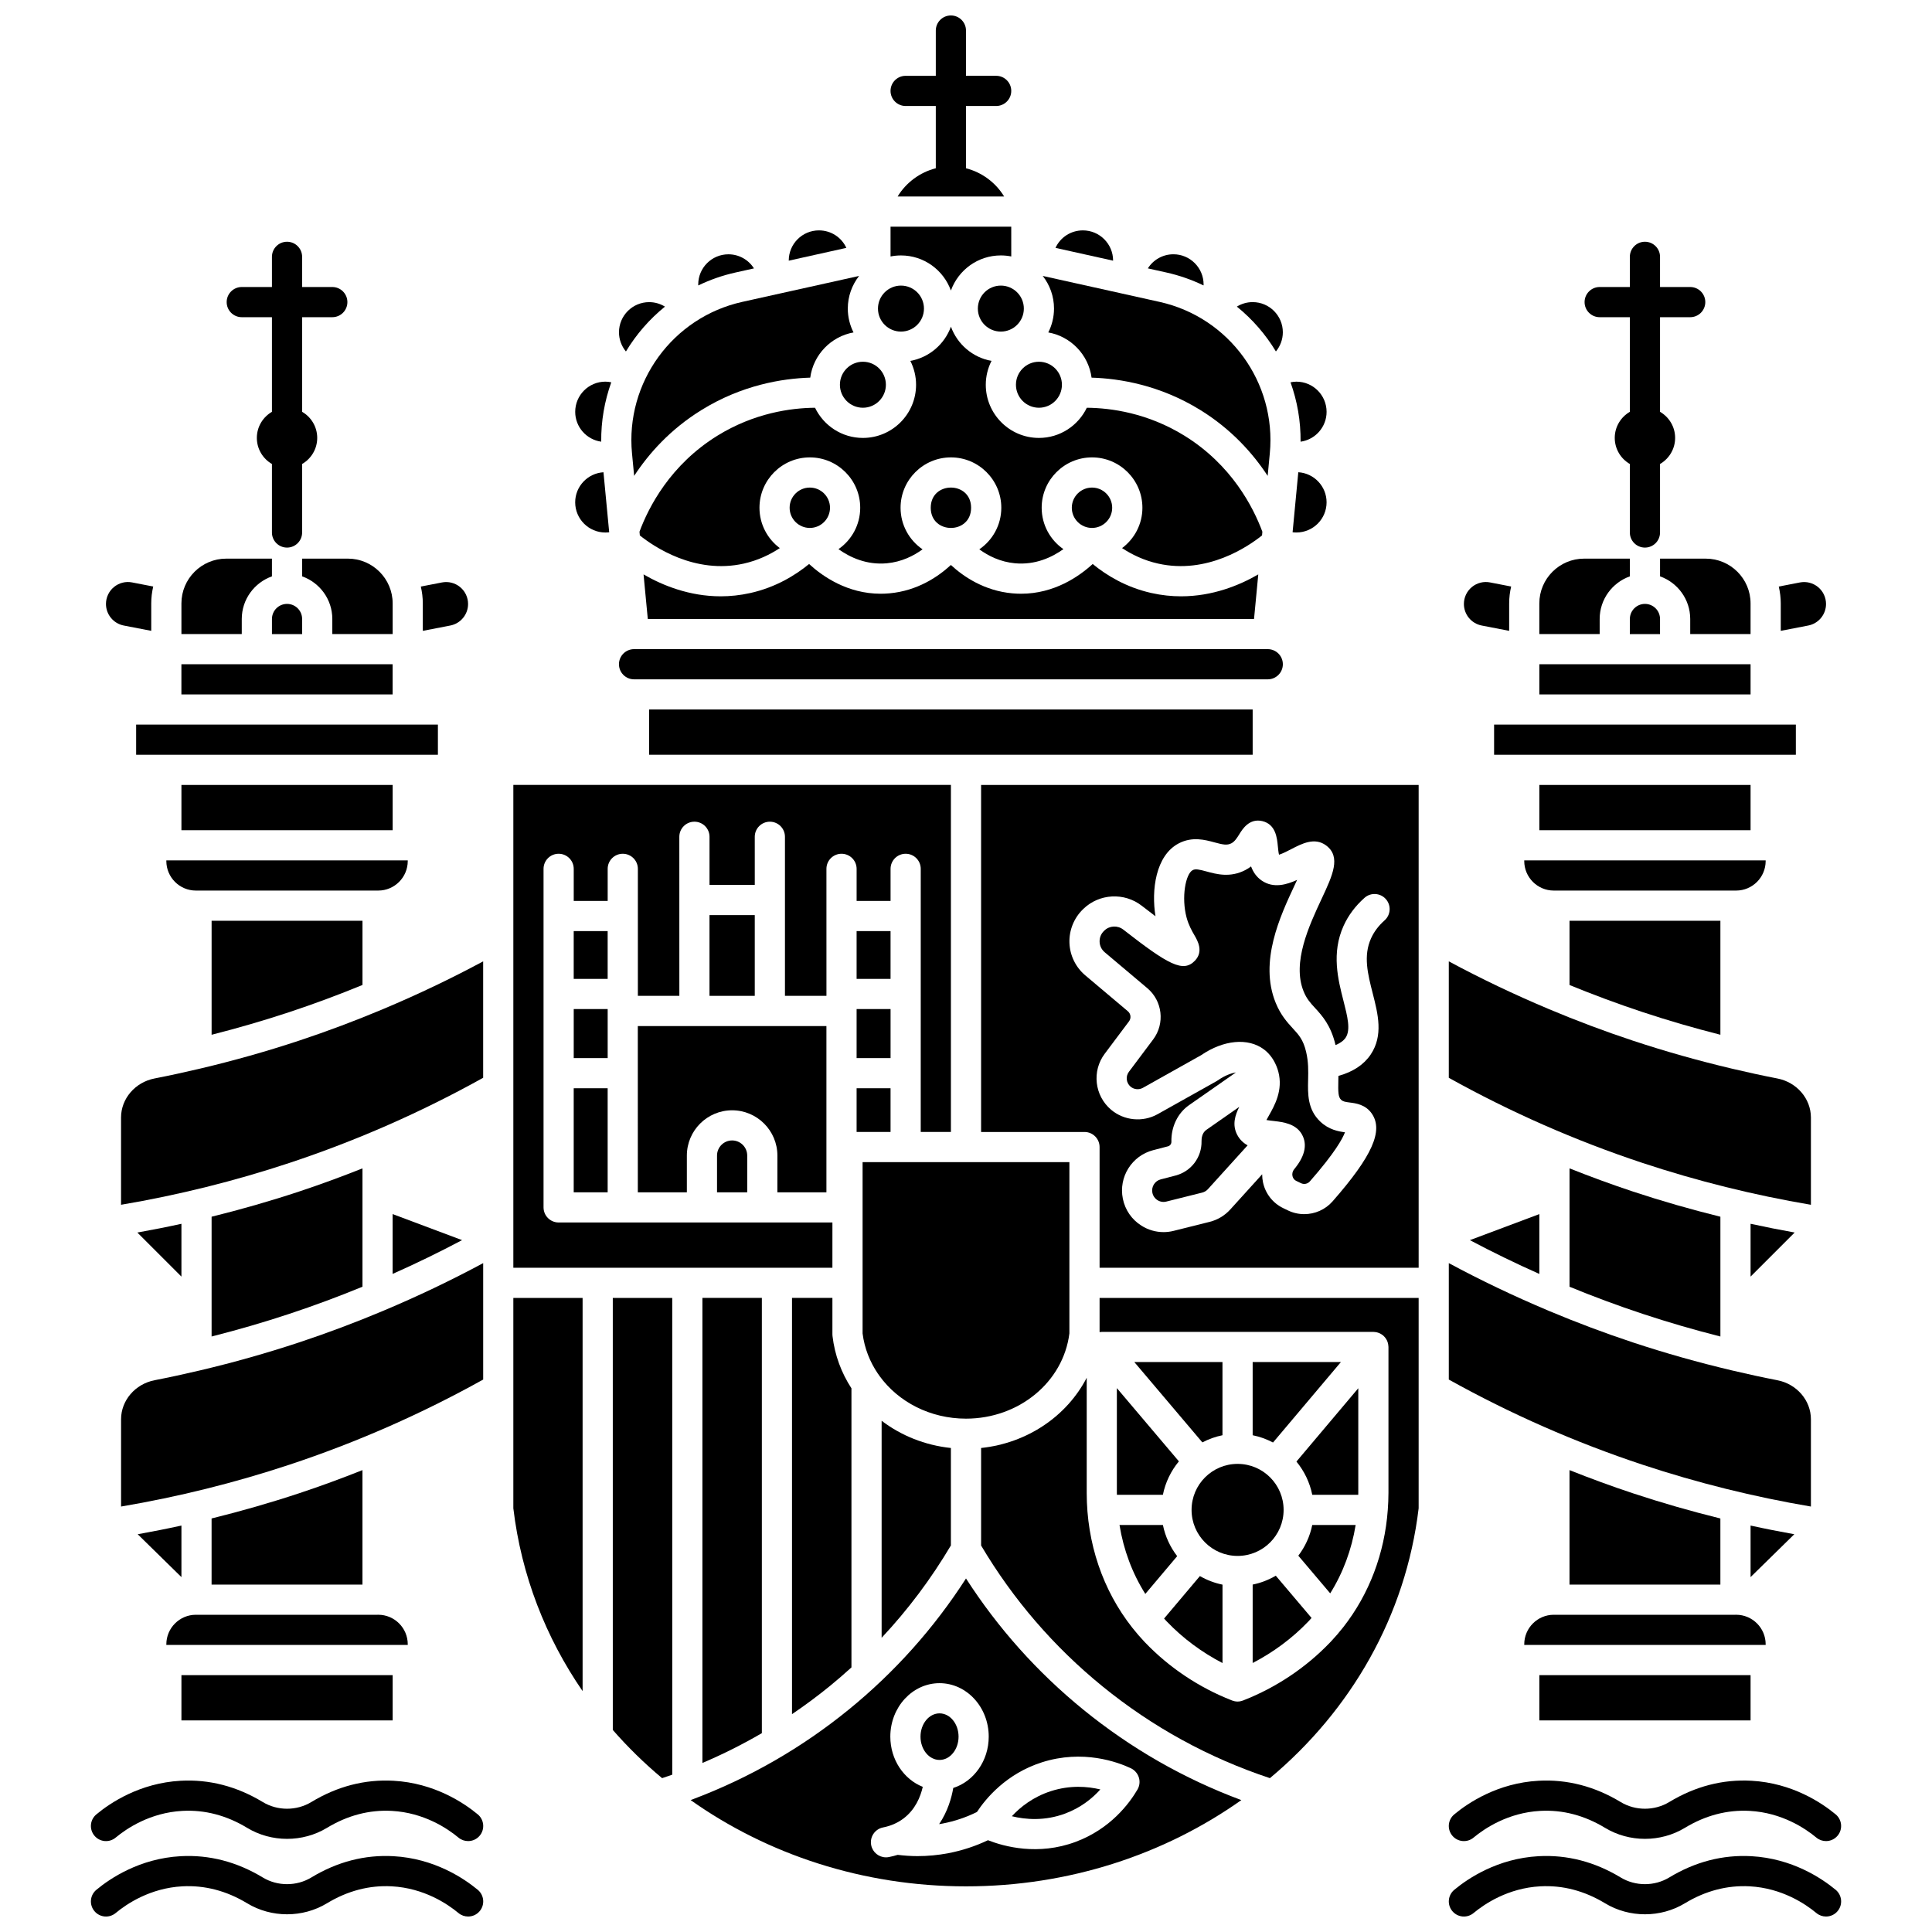 <?xml version="1.0" encoding="UTF-8"?>
<!-- Uploaded to: SVG Repo, www.svgrepo.com, Generator: SVG Repo Mixer Tools -->
<svg width="800px" height="800px" version="1.1" viewBox="144 144 512 512" xmlns="http://www.w3.org/2000/svg">
 <defs>
  <clipPath id="c">
   <path d="m168 635h105v16.902h-105z"/>
  </clipPath>
  <clipPath id="b">
   <path d="m527 635h105v16.902h-105z"/>
  </clipPath>
  <clipPath id="a">
   <path d="m380 148.09h32v48.906h-32z"/>
  </clipPath>
 </defs>
 <path d="m248.28 615.92c-7.59-0.422-14.906 1.477-21.777 5.641-3.91 2.363-8.957 2.363-12.863 0-6.871-4.16-14.207-6.062-21.777-5.641-10.809 0.598-18.629 5.84-22.328 8.914-1.699 1.41-1.934 3.93-0.52 5.633 1.41 1.699 3.93 1.934 5.633 0.52 2.941-2.441 9.145-6.609 17.66-7.082 5.941-0.332 11.727 1.184 17.195 4.496 6.422 3.887 14.723 3.887 21.145 0 5.469-3.312 11.246-4.824 17.195-4.496 8.512 0.473 14.719 4.637 17.66 7.082 0.746 0.621 1.652 0.922 2.555 0.922 1.148 0 2.289-0.492 3.078-1.445 1.41-1.699 1.176-4.219-0.52-5.633-3.711-3.07-11.531-8.312-22.336-8.91z"/>
 <g clip-path="url(#c)">
  <path d="m248.28 635.91c-7.582-0.426-14.91 1.477-21.777 5.641-3.91 2.363-8.957 2.363-12.863 0-6.871-4.16-14.207-6.062-21.777-5.641-10.809 0.598-18.629 5.84-22.328 8.914-1.699 1.41-1.934 3.93-0.52 5.633 1.41 1.699 3.93 1.934 5.633 0.52 2.941-2.441 9.145-6.609 17.66-7.082 5.934-0.324 11.727 1.184 17.195 4.496 6.422 3.887 14.723 3.887 21.145 0 5.469-3.312 11.266-4.824 17.195-4.496 8.512 0.473 14.719 4.637 17.66 7.082 0.746 0.621 1.652 0.922 2.555 0.922 1.148 0 2.289-0.492 3.078-1.445 1.41-1.699 1.176-4.219-0.52-5.633-3.711-3.066-11.531-8.312-22.336-8.91z"/>
 </g>
 <path d="m364.6 467.97h-72.555c-2.207 0-4-1.789-4-4v-89.715c0-2.207 1.789-4 4-4 2.207 0 4 1.789 4 4v8.496h8.996v-8.496c0-2.207 1.789-4 4-4 2.207 0 4 1.789 4 4v33.652h10.996l-0.008-42.148c0-2.207 1.789-4 4-4 2.207 0 4 1.789 4 4v12.758h11.996l-0.004-12.758c0-2.207 1.789-4 4-4 2.207 0 4 1.789 4 4v42.152h10.996l-0.004-33.656c0-2.207 1.789-4 4-4 2.207 0 4 1.789 4 4v8.496h8.996v-8.496c0-2.207 1.789-4 4-4 2.207 0 4 1.789 4 4l-0.004 69.723h7.996v-91.965h-115.96v127.95h84.555z"/>
 <path d="m363.96 278.56c0-2.949-2.398-5.348-5.352-5.348-2.949 0-5.348 2.398-5.348 5.348 0 2.949 2.398 5.348 5.348 5.348s5.352-2.398 5.352-5.348z"/>
 <path d="m335 302.03c-8.332 0-15.434-2.902-20.453-5.805l1.125 11.809h160.66l1.125-11.809c-5.019 2.902-12.121 5.805-20.453 5.805-2.519 0-5.152-0.266-7.875-0.875-6.664-1.496-11.844-4.648-15.555-7.688-3.625 3.316-10.195 7.879-18.973 7.879-0.77 0-1.555-0.035-2.356-0.109-7.387-0.684-12.852-4.375-16.25-7.512-3.398 3.137-8.863 6.832-16.25 7.512-0.801 0.074-1.586 0.109-2.356 0.109-8.777 0-15.348-4.559-18.973-7.879-3.707 3.043-8.891 6.191-15.555 7.688-2.715 0.609-5.348 0.875-7.867 0.875z"/>
 <path d="m388.86 225.78c0 3.367-2.727 6.094-6.094 6.094-3.363 0-6.094-2.727-6.094-6.094 0-3.367 2.731-6.094 6.094-6.094 3.367 0 6.094 2.727 6.094 6.094"/>
 <path d="m378.77 245.96c0 3.367-2.727 6.094-6.09 6.094-3.367 0-6.094-2.727-6.094-6.094 0-3.367 2.727-6.094 6.094-6.094 3.363 0 6.09 2.727 6.09 6.094"/>
 <path d="m415.33 225.78c0 3.367-2.731 6.094-6.094 6.094-3.367 0-6.094-2.727-6.094-6.094 0-3.367 2.727-6.094 6.094-6.094 3.363 0 6.094 2.727 6.094 6.094"/>
 <path d="m438.74 278.56c0-2.949-2.398-5.348-5.348-5.348s-5.352 2.398-5.352 5.348c0 2.949 2.398 5.348 5.352 5.348 2.949 0 5.348-2.398 5.348-5.348z"/>
 <path d="m478.54 284.91c-2.414-6.504-8.152-17.723-20.66-25.453-9.727-6.008-19.422-7.34-25.863-7.398-2.277 4.723-7.102 7.996-12.684 7.996-7.769 0-14.09-6.32-14.09-14.09 0-2.277 0.555-4.422 1.516-6.324-4.984-0.891-9.062-4.406-10.754-9.07-1.691 4.66-5.769 8.176-10.754 9.07 0.961 1.906 1.516 4.051 1.516 6.324 0 7.769-6.32 14.09-14.09 14.09-5.586 0-10.406-3.273-12.684-7.996-6.41 0.055-16.121 1.383-25.863 7.398-12.508 7.727-18.246 18.945-20.66 25.453l0.094 0.984c3.602 2.887 14.512 10.395 27.555 7.461 3.785-0.852 6.953-2.398 9.539-4.102-3.266-2.434-5.391-6.316-5.391-10.691 0-7.359 5.988-13.348 13.348-13.348s13.348 5.988 13.348 13.348c0 4.543-2.285 8.555-5.762 10.969 3.043 2.172 7.438 4.238 12.816 3.746 3.906-0.359 7.082-1.957 9.469-3.695-3.516-2.406-5.828-6.445-5.828-11.02 0-7.359 5.988-13.348 13.348-13.348s13.348 5.988 13.348 13.348c0 4.574-2.312 8.613-5.828 11.02 2.387 1.738 5.562 3.336 9.469 3.695 5.379 0.488 9.773-1.574 12.816-3.75-3.477-2.41-5.758-6.426-5.758-10.965 0-7.359 5.988-13.348 13.348-13.348s13.348 5.988 13.348 13.348c0 4.375-2.129 8.258-5.391 10.691 2.59 1.703 5.758 3.254 9.539 4.102 13.043 2.934 23.953-4.574 27.555-7.461z"/>
 <path d="m368.29 209.69c-1.258-2.754-4.027-4.637-7.266-4.637-4.41 0-7.996 3.586-7.996 7.996v0.031z"/>
 <path d="m425.42 245.96c0 3.367-2.727 6.094-6.09 6.094-3.367 0-6.094-2.727-6.094-6.094 0-3.367 2.727-6.094 6.094-6.094 3.363 0 6.09 2.727 6.09 6.094"/>
 <path d="m401.35 278.56c0 7.133-10.695 7.133-10.695 0 0-7.133 10.695-7.133 10.695 0"/>
 <path d="m371.01 411.91v12.496h9v-12.996h-9z"/>
 <path d="m316.03 332.02v11.996h159.94v-11.996z"/>
 <path d="m371.01 390.75h8.996v12.664h-8.996z"/>
 <path d="m371.01 432.4h8.996v11.578h-8.996z"/>
 <path d="m303.33 261.05c-0.055-5.473 0.887-10.781 2.664-15.738-0.512-0.102-1.031-0.172-1.562-0.172-4.41 0-7.996 3.586-7.996 7.996 0 4.035 3.004 7.375 6.894 7.914z"/>
 <path d="m304.43 285.12c0.344 0 0.68-0.027 1.012-0.066l-1.516-15.902c-4.176 0.262-7.496 3.731-7.496 7.973 0.004 4.41 3.59 7.996 8 7.996z"/>
 <path d="m427.4 497.38v-45.395h-54.805v45.395c0.496 3.926 1.938 7.555 4.09 10.703 0.152 0.18 0.289 0.371 0.406 0.578 4.973 6.859 13.41 11.297 22.906 11.297 14.035 0 25.773-9.691 27.402-22.578z"/>
 <path d="m320.22 225.26c-1.238-0.762-2.672-1.191-4.188-1.191-4.41 0-7.996 3.586-7.996 7.996 0 1.895 0.68 3.676 1.84 5.082 2.723-4.516 6.223-8.547 10.344-11.887z"/>
 <path d="m311.49 264.16 0.566 5.953c3.906-5.961 9.605-12.363 17.867-17.465 10.707-6.617 21.363-8.348 28.801-8.57 0.812-6.066 5.488-10.91 11.469-11.98-0.961-1.906-1.516-4.051-1.516-6.324 0-3.262 1.125-6.258 2.988-8.648l-20.836 4.629h-0.004l-10.145 2.254c-18.43 4.102-30.98 21.359-29.191 40.152z"/>
 <path d="m338.95 216.21 4.859-1.078c-1.422-2.262-3.934-3.738-6.777-3.738-4.41 0-7.996 3.586-7.996 7.996 0 0.086 0.016 0.172 0.016 0.258 3.102-1.5 6.41-2.664 9.898-3.438z"/>
 <path d="m312.03 324.03h167.94c2.207 0 4-1.793 4-4 0-2.207-1.793-4-4-4h-167.94c-2.207 0-4 1.793-4 4 0.004 2.207 1.797 4 4 4z"/>
 <path d="m377.64 578.03c6.973-7.434 13.113-15.621 18.355-24.469v-25.828c-6.887-0.727-13.207-3.297-18.355-7.215z"/>
 <path d="m396 220.99c1.965-5.414 7.148-9.301 13.234-9.301 0.945 0 1.867 0.098 2.762 0.273l-0.004-7.887h-31.988v7.891c0.895-0.18 1.816-0.273 2.762-0.273 6.086-0.004 11.27 3.879 13.234 9.297z"/>
 <path d="m567.93 308.04c0-5.211 3.348-9.645 7.996-11.297l0.004-4.699h-12.125c-6.543 0-11.867 5.324-11.867 11.867v8.125h15.992z"/>
 <path d="m579.93 304.04c-2.207 0-4 1.793-4 4v4h7.996v-4c0.004-2.207-1.789-4-3.996-4z"/>
 <path d="m421.81 232.1c5.981 1.07 10.656 5.914 11.469 11.98 7.461 0.223 18.105 1.961 28.801 8.566 8.258 5.102 13.957 11.504 17.867 17.465l0.566-5.953c1.789-18.793-10.758-36.051-29.188-40.148l-10.145-2.254c-0.004 0-0.004 0-0.008-0.004l-20.836-4.629c1.867 2.391 2.988 5.387 2.988 8.648 0 2.281-0.555 4.426-1.516 6.328z"/>
 <path d="m607.92 320.03h-55.977v8h55.977z"/>
 <path d="m604.09 380.01c4.316 0 7.828-3.512 7.828-7.828v-0.172h-63.977v0.172c0 4.316 3.512 7.828 7.828 7.828z"/>
 <path d="m539.95 344.02h79.969v-7.996h-79.969z"/>
 <path d="m607.92 548.29v13.66l11.586-11.359c-3.871-0.699-7.738-1.457-11.586-2.301z"/>
 <path d="m579.27 412.2c6.781 2.246 13.688 4.254 20.652 6.019v-30.211h-39.984v17.027c6.363 2.606 12.809 5.004 19.332 7.164z"/>
 <path d="m576.75 539.74c-5.664-1.875-11.27-3.941-16.816-6.144v30.34h39.984v-17.523c-7.82-1.934-15.562-4.152-23.168-6.672z"/>
 <path d="m555.77 571.93c-4.316 0-7.828 3.512-7.828 7.828v0.168h63.977v-0.172c0-4.316-3.512-7.828-7.828-7.828l-0.168 0.004z"/>
 <path d="m583.93 296.74c4.652 1.652 7.996 6.086 7.996 11.297v4h15.992v-8.125c0-6.543-5.324-11.867-11.867-11.867l-12.121-0.004z"/>
 <path d="m615.92 311.18 7.285-1.41c2.731-0.527 4.711-2.93 4.711-5.707 0-1.742-0.77-3.375-2.113-4.484s-3.098-1.555-4.809-1.223l-5.602 1.086c0.332 1.438 0.527 2.93 0.527 4.469z"/>
 <path d="m551.94 587.93h55.98v11.996h-55.98z"/>
 <path d="m482.13 237.14c1.156-1.406 1.836-3.188 1.836-5.082 0-4.41-3.586-7.996-7.996-7.996-1.516 0-2.949 0.43-4.188 1.191 4.121 3.34 7.621 7.371 10.348 11.887z"/>
 <path d="m551.94 465.75-18.406 6.902c6.023 3.188 12.16 6.18 18.406 8.953z"/>
 <path d="m495.56 253.14c0-4.41-3.586-7.996-7.996-7.996-0.531 0-1.051 0.07-1.562 0.172 1.781 4.957 2.719 10.266 2.664 15.738 3.891-0.543 6.894-3.883 6.894-7.914z"/>
 <path d="m486.55 285.05c0.332 0.043 0.672 0.066 1.012 0.066 4.41 0 7.996-3.586 7.996-7.996 0-4.242-3.32-7.711-7.496-7.973z"/>
 <path d="m462.95 219.64c0.004-0.086 0.016-0.172 0.016-0.258 0-4.41-3.586-7.996-7.996-7.996-2.844 0-5.356 1.477-6.777 3.738l4.859 1.078c3.488 0.777 6.797 1.941 9.898 3.438z"/>
 <path d="m438.98 213.05c0-4.41-3.586-7.996-7.996-7.996-3.242 0-6.008 1.883-7.266 4.637l15.262 3.391v-0.031z"/>
 <path d="m559.94 453.63v31.371c6.359 2.606 12.809 5.008 19.332 7.168 6.781 2.246 13.688 4.254 20.652 6.019v-31.746c-7.82-1.93-15.562-4.148-23.168-6.668-5.664-1.879-11.27-3.941-16.816-6.144z"/>
 <path d="m623.91 463.28v-23.125c0-4.992-3.734-9.344-8.875-10.344-3.957-0.77-7.906-1.629-11.848-2.559-0.074-0.016-0.145-0.035-0.215-0.051-8.855-2.094-17.637-4.566-26.223-7.41-7.504-2.484-14.914-5.277-22.207-8.336-0.113-0.043-0.223-0.09-0.332-0.145-8.957-3.769-17.73-7.953-26.262-12.539v30.855c16.297 9.074 33.543 16.668 51.32 22.559 14.5 4.805 29.496 8.531 44.641 11.094z"/>
 <path d="m536.66 309.77 7.285 1.41v-7.277c0-1.539 0.191-3.031 0.527-4.469l-5.602-1.086c-1.707-0.332-3.461 0.113-4.809 1.223-1.344 1.109-2.113 2.742-2.113 4.484 0 2.785 1.98 5.184 4.711 5.715z"/>
 <path d="m619.6 470.63c-3.906-0.699-7.801-1.469-11.68-2.316v13.996z"/>
 <path d="m551.94 352.02h55.98v11.996h-55.98z"/>
 <path d="m224.07 296.74c4.652 1.652 7.996 6.086 7.996 11.297v4h15.992v-8.125c0-6.547-5.324-11.871-11.867-11.871h-12.121z"/>
 <path d="m400 562.31c-8.473 13.172-18.902 24.84-31.082 34.754-12.434 10.121-26.262 18.07-41.199 23.715-0.02 0.008-0.039 0.016-0.055 0.023-0.215 0.078-0.426 0.164-0.637 0.242 20.332 14.395 45.656 22.859 72.973 22.859 27.312 0 52.641-8.465 72.969-22.859-15.199-5.652-29.266-13.699-41.891-23.977-12.176-9.914-22.605-21.586-31.078-34.758zm45.809 52.738c0.332 1.07 0.199 2.234-0.367 3.203-2.164 3.699-7.172 10.422-16.371 13.855-9.953 3.715-18.949 1.262-23.25-0.43-3.344 1.59-6.867 2.742-10.5 3.438-2.707 0.52-5.449 0.777-8.199 0.777-1.742 0-3.484-0.129-5.227-0.336-0.758 0.234-1.535 0.43-2.332 0.586-0.258 0.051-0.516 0.074-0.77 0.074-1.875 0-3.547-1.324-3.922-3.234-0.426-2.168 0.988-4.266 3.156-4.691 2-0.391 3.793-1.168 5.328-2.309 3.207-2.379 4.59-5.82 5.188-8.449-5.008-1.98-8.598-7.188-8.598-13.305 0-7.812 5.852-14.168 13.039-14.168s13.039 6.356 13.039 14.168c0 6.441-3.977 11.879-9.398 13.598-0.453 2.648-1.477 6.227-3.746 9.59 0.312-0.051 0.625-0.102 0.938-0.16 3.148-0.605 6.195-1.629 9.078-3.055 2.332-3.547 7.734-10.121 17.172-13.152 10.918-3.504 20.16-0.074 23.629 1.559 1.012 0.488 1.781 1.371 2.113 2.441z"/>
 <path d="m412.15 625.32c3.602 0.883 8.68 1.324 14.125-0.707 4.195-1.566 7.231-4.059 9.328-6.394-3.391-0.812-8-1.188-13.094 0.449-4.731 1.52-8.113 4.227-10.359 6.652z"/>
 <path d="m435.4 497.02c0.129-0.02 0.258-0.027 0.387-0.035 0.066-0.004 0.133-0.02 0.199-0.02h71.973c0.07 0 0.141 0.016 0.211 0.02 0.137 0.008 0.27 0.02 0.406 0.039 0.129 0.02 0.254 0.047 0.379 0.078s0.246 0.07 0.367 0.113c0.129 0.047 0.25 0.098 0.371 0.156 0.109 0.055 0.219 0.113 0.324 0.176 0.121 0.074 0.238 0.152 0.352 0.242 0.055 0.039 0.113 0.07 0.168 0.113 0.043 0.035 0.074 0.078 0.113 0.117 0.105 0.094 0.199 0.195 0.293 0.301 0.082 0.094 0.164 0.188 0.238 0.289 0.078 0.105 0.145 0.219 0.211 0.332 0.066 0.109 0.129 0.223 0.184 0.336 0.055 0.117 0.098 0.238 0.141 0.363 0.043 0.121 0.082 0.246 0.113 0.371 0.031 0.121 0.051 0.246 0.066 0.371 0.02 0.141 0.035 0.277 0.043 0.414 0.004 0.055 0.016 0.105 0.016 0.164v38.664c0 1.52-0.07 3.023-0.18 4.519-0.848 11.555-4.93 22.316-11.785 31.062-0.027 0.035-0.059 0.07-0.086 0.105-1 1.266-2.051 2.5-3.164 3.676l-0.297 0.312c-6.367 6.641-14.281 11.93-22.895 15.297-0.02 0.008-0.035 0.016-0.055 0.023-0.027 0.012-0.055 0.023-0.082 0.035-0.113 0.043-0.234 0.066-0.352 0.102-0.109 0.031-0.219 0.07-0.332 0.094-0.242 0.051-0.5 0.078-0.754 0.078-0.258 0-0.512-0.027-0.766-0.078-0.113-0.023-0.219-0.062-0.332-0.094-0.117-0.031-0.234-0.055-0.352-0.102-0.027-0.012-0.055-0.023-0.082-0.035-0.02-0.008-0.035-0.016-0.055-0.023-8.613-3.367-16.527-8.652-22.898-15.297l-0.301-0.316c-1.066-1.129-2.07-2.305-3.031-3.516-0.031-0.035-0.062-0.074-0.09-0.109-7.812-9.895-12.078-22.402-12.078-35.73v-30.512c-5.246 10.156-15.719 17.324-27.988 18.617v25.844c8.465 14.281 19.27 26.82 32.129 37.293 13.258 10.793 28.191 18.977 44.41 24.359 21.43-17.906 36.012-42.953 39.414-71.52v-55.742h-84.555z"/>
 <path d="m398.03 604.23c0-3.402-2.262-6.172-5.043-6.172s-5.043 2.769-5.043 6.172 2.262 6.172 5.043 6.172 5.043-2.766 5.043-6.172z"/>
 <path d="m503.26 548.14h-11.5c-0.609 3.012-1.902 5.769-3.691 8.137l8.449 9.977c3.398-5.43 5.68-11.574 6.742-18.113z"/>
 <path d="m306.4 602.46c3.996 4.574 8.363 8.844 13.062 12.77 0.902-0.301 1.797-0.605 2.691-0.922l-0.004-126.34h-15.754z"/>
 <path d="m248.05 481.6c6.246-2.773 12.383-5.769 18.406-8.953l-18.406-6.902z"/>
 <path d="m475.97 563.93v20.781c5.465-2.828 10.48-6.543 14.707-10.953l0.25-0.262c0.223-0.234 0.434-0.48 0.648-0.723l-9.48-11.195c-1.875 1.098-3.93 1.91-6.125 2.352z"/>
 <path d="m245.45 411.45c-7.293 3.059-14.703 5.852-22.211 8.336-8.586 2.844-17.367 5.32-26.223 7.41-0.074 0.02-0.145 0.039-0.219 0.051-3.938 0.926-7.891 1.789-11.848 2.559-5.137 1.004-8.871 5.356-8.871 10.348v23.125c15.145-2.562 30.141-6.289 44.645-11.098 17.781-5.891 35.027-13.484 51.32-22.555v-30.855c-8.531 4.586-17.305 8.77-26.266 12.539-0.105 0.051-0.215 0.098-0.328 0.141z"/>
 <path d="m280.04 543.71c2.121 17.812 8.59 34.258 18.355 48.453v-104.2h-18.355z"/>
 <path d="m471.89 444.77c-1.422-2.68-0.559-5.289 0.535-7.445l-8.738 6.106c-1.184 0.824-1.277 2.352-1.266 2.973 0.094 4.293-2.746 8.047-6.906 9.129l-3.914 1.016c-1.559 0.402-2.531 1.961-2.211 3.539 0.168 0.82 0.648 1.516 1.355 1.965 0.703 0.445 1.539 0.578 2.348 0.375l9.512-2.379c0.578-0.145 1.094-0.457 1.5-0.902l10.52-11.617c-1.09-0.605-2.055-1.473-2.734-2.758z"/>
 <path d="m503.96 539.62v-27.723l-16.391 19.434c2.062 2.504 3.531 5.516 4.195 8.812h12.184c0-0.176 0.012-0.348 0.012-0.523z"/>
 <path d="m353.89 487.96v110.31c3.418-2.316 6.75-4.781 9.977-7.41 1.977-1.609 3.898-3.273 5.777-4.981v-73.961c-2.66-4.094-4.43-8.785-5.019-13.848-0.02-0.152-0.027-0.309-0.027-0.465v-9.648z"/>
 <path d="m240.06 453.63c-5.547 2.203-11.152 4.269-16.816 6.144-7.606 2.519-15.348 4.738-23.168 6.668v31.746c6.969-1.77 13.875-3.773 20.652-6.019 6.523-2.16 12.969-4.562 19.332-7.168z"/>
 <path d="m404 352.02v91.965h27.402c2.207 0 4 1.789 4 4v31.988h84.555v-127.95zm78.641 16.227c0.059 0.613 0.152 1.621 0.309 2.262 0.898-0.262 2.379-1.027 3.246-1.48 2.773-1.441 6.223-3.238 9.25-0.969 4 3.004 1.719 7.891-1.176 14.082-3.336 7.137-7.906 16.914-4.801 24.578 0.797 1.973 1.789 3.055 3.047 4.422 1.852 2.019 4.16 4.535 5.398 9.742 0.008 0.023 0.012 0.051 0.016 0.074 1.105-0.457 2.082-1.082 2.672-1.957 1.395-2.078 0.484-5.648-0.57-9.777-1.441-5.637-3.231-12.652 0.027-19.863 1.254-2.777 3.125-5.277 5.559-7.434 1.648-1.465 4.18-1.312 5.644 0.34 1.465 1.652 1.312 4.18-0.34 5.644-1.582 1.402-2.785 3-3.574 4.746-2.106 4.652-0.871 9.477 0.434 14.586 1.402 5.488 2.852 11.168-0.539 16.219-1.812 2.699-4.688 4.59-8.551 5.668-0.008 0.434-0.016 0.855-0.023 1.258-0.07 3.031-0.023 4.34 0.727 5.051 0.496 0.473 1.035 0.578 2.344 0.742 1.551 0.195 4.148 0.523 5.805 2.934 3.117 4.539 0.105 11.273-10.391 23.25-1.938 2.211-4.703 3.394-7.516 3.394-1.465 0-2.945-0.32-4.324-0.988l-1.23-0.594c-2.762-1.336-4.719-3.816-5.367-6.809-0.156-0.723-0.23-1.449-0.23-2.172l-8.438 9.316c-1.473 1.625-3.367 2.766-5.488 3.293l-9.512 2.379c-0.898 0.227-1.805 0.336-2.703 0.336-2.051 0-4.066-0.578-5.852-1.707-2.57-1.621-4.32-4.156-4.926-7.137-1.168-5.742 2.363-11.398 8.035-12.871l3.914-1.016c0.547-0.141 0.934-0.648 0.918-1.211-0.086-3.969 1.664-7.598 4.68-9.703l12.414-8.668c-1.324 0.215-2.988 0.84-4.816 2.113-0.105 0.074-0.219 0.145-0.332 0.207l-15.59 8.738c-3.941 2.207-8.906 1.73-12.355-1.191-4.383-3.719-5.117-10.23-1.668-14.828l6.43-8.574c0.625-0.832 0.492-2.012-0.305-2.684l-11.289-9.516c-2.543-2.144-4.07-5.277-4.188-8.602-0.117-3.324 1.18-6.559 3.562-8.879l0.113-0.109c4.203-4.094 10.871-4.453 15.512-0.832 1.355 1.055 2.559 1.973 3.617 2.769-1.125-6.836-0.004-16.133 6.199-19.336 3.57-1.844 6.949-0.922 9.418-0.25 2.312 0.629 3.371 0.832 4.5 0.246 0.895-0.461 1.516-1.469 2.121-2.441 0.785-1.273 2.617-4.25 6.062-3.441 3.578 0.844 3.918 4.481 4.121 6.648z"/>
 <path d="m623.91 543.25v-23.125c0-4.992-3.734-9.344-8.875-10.344-3.957-0.77-7.906-1.629-11.848-2.559-0.074-0.016-0.145-0.035-0.215-0.051-8.855-2.094-17.637-4.566-26.223-7.41-7.508-2.488-14.918-5.277-22.211-8.336-0.109-0.043-0.219-0.09-0.324-0.141-8.957-3.769-17.734-7.953-26.266-12.543v30.855c16.297 9.074 33.543 16.668 51.32 22.559 14.5 4.805 29.496 8.531 44.641 11.094z"/>
 <path d="m439.98 539.62c0 0.176 0.012 0.348 0.012 0.52h12.184c0.668-3.32 2.156-6.352 4.242-8.867l-16.438-19.41z"/>
 <path d="m475.97 524.35c1.91 0.387 3.719 1.047 5.394 1.93l17.992-21.324h-23.387z"/>
 <path d="m484.17 544.14c0 6.734-5.461 12.195-12.195 12.195-6.738 0-12.195-5.461-12.195-12.195s5.457-12.195 12.195-12.195c6.734 0 12.195 5.461 12.195 12.195"/>
 <path d="m453.27 573.77c4.227 4.414 9.246 8.125 14.707 10.957v-20.781c-2.141-0.434-4.156-1.215-5.992-2.269l-9.492 11.25c0.176 0.191 0.344 0.391 0.52 0.578z"/>
 <path d="m440.68 548.14c1.074 6.598 3.391 12.801 6.84 18.266l8.445-10.008c-1.836-2.394-3.164-5.195-3.781-8.258z"/>
 <path d="m462.64 526.25c1.656-0.867 3.441-1.52 5.328-1.898v-19.395h-23.363z"/>
 <path d="m475.55 373.61c-0.469 0.352-0.98 0.684-1.547 0.977-4.008 2.07-7.629 1.082-10.27 0.359-1.977-0.539-2.918-0.734-3.644-0.359-1.914 0.988-3.051 7.254-1.637 12.555 0.551 2.059 1.445 3.609 2.102 4.738 0.801 1.383 2.465 4.258 0.117 6.707-3.125 3.266-7.062 1.059-18.988-8.234-1.508-1.172-3.664-1.066-5.016 0.258l-0.113 0.109c-0.781 0.758-1.188 1.773-1.148 2.863 0.039 1.086 0.52 2.07 1.352 2.773l11.289 9.516c4.035 3.398 4.715 9.371 1.551 13.594l-6.43 8.574c-0.914 1.219-0.719 2.941 0.441 3.93 0.91 0.77 2.227 0.898 3.273 0.316l15.426-8.648c5.941-4.07 12.461-4.676 16.652-1.531 1.055 0.789 2.383 2.168 3.289 4.375 0.023 0.055 0.047 0.105 0.066 0.16 0.172 0.434 0.332 0.887 0.461 1.387 1.289 4.898-0.996 8.941-2.508 11.617-0.195 0.348-0.438 0.773-0.648 1.172 0.586 0.102 1.273 0.18 1.77 0.234 0.418 0.047 0.863 0.102 1.316 0.164 0.008 0 0.016 0.004 0.023 0.004 2.5 0.352 5.352 1.109 6.594 4.016 1.082 2.539 0.297 5.434-2.336 8.602-0.434 0.523-0.605 1.188-0.465 1.824 0.09 0.41 0.34 0.969 1.031 1.305l1.23 0.594c0.797 0.387 1.762 0.188 2.344-0.477 6.668-7.606 8.691-11.367 9.305-13.016-1.672-0.219-4.254-0.652-6.559-2.844-3.391-3.223-3.293-7.371-3.207-11.031 0.055-2.344 0.109-4.766-0.535-7.465-0.758-3.188-1.914-4.449-3.516-6.191-1.438-1.566-3.227-3.516-4.562-6.824-4.414-10.895 1.234-22.973 4.969-30.965 0.23-0.492 0.48-1.027 0.73-1.566-2.801 1.285-6.262 2.293-9.344 0.207-1.477-0.996-2.336-2.356-2.859-3.777z"/>
 <path d="m256.05 311.18 7.285-1.41c2.731-0.527 4.711-2.93 4.711-5.707 0-1.742-0.77-3.375-2.113-4.484s-3.098-1.555-4.809-1.223l-5.602 1.086c0.332 1.438 0.527 2.93 0.527 4.469z"/>
 <path d="m345.9 603.3v-115.34h-15.754v123.24c5.426-2.301 10.676-4.941 15.754-7.898z"/>
 <path d="m220.07 304.04c-2.207 0-4 1.793-4 4v4h7.996v-4c0.004-2.207-1.789-4-3.996-4z"/>
 <path d="m248.05 320.03h-55.977v8h55.977z"/>
 <path d="m208.07 308.04c0-5.211 3.348-9.645 7.996-11.297v-4.699h-12.121c-6.543 0-11.867 5.324-11.867 11.867v8.125h15.992z"/>
 <path d="m296.04 390.75h8.996v12.664h-8.996z"/>
 <path d="m363.01 459.98v-44.066h-49.984l0.004 44.066h12.996v-9.746c0-6.613 5.383-11.996 11.996-11.996 6.613 0 11.996 5.383 11.996 11.996l-0.004 9.746z"/>
 <path d="m334.02 450.23v9.746h8v-9.746c0-2.207-1.793-4-4-4-2.207 0-4 1.793-4 4z"/>
 <path d="m344.02 407.91v-21.398h-11.996v21.398z"/>
 <path d="m305.04 411.91v-0.5h-8.996v12.996h8.996z"/>
 <path d="m296.04 432.4h8.996v27.574h-8.996z"/>
 <path d="m245.46 491.42c-7.293 3.059-14.707 5.852-22.211 8.336-8.586 2.844-17.367 5.32-26.223 7.41-0.074 0.02-0.145 0.039-0.219 0.051-3.938 0.926-7.891 1.789-11.848 2.559-5.141 1.004-8.875 5.356-8.875 10.348v23.125c15.145-2.562 30.141-6.289 44.645-11.098 17.781-5.887 35.027-13.484 51.32-22.555v-30.855c-8.531 4.586-17.309 8.773-26.27 12.543-0.105 0.051-0.211 0.098-0.32 0.137z"/>
 <path d="m192.08 587.93h55.98v11.996h-55.98z"/>
 <path d="m223.24 539.74c-7.606 2.519-15.348 4.738-23.168 6.668v17.527h39.984v-30.34c-5.547 2.203-11.152 4.269-16.816 6.144z"/>
 <path d="m192.08 561.95v-13.66c-3.848 0.844-7.711 1.602-11.586 2.301z"/>
 <path d="m180.08 344.02h79.969v-7.996h-79.969z"/>
 <path d="m192.08 468.32c-3.879 0.852-7.773 1.617-11.68 2.316l11.68 11.676z"/>
 <path d="m195.91 571.93c-4.316 0-7.828 3.512-7.828 7.828v0.168h63.977v-0.172c0-4.316-3.512-7.828-7.828-7.828l-0.168 0.004z"/>
 <path d="m244.23 380.01c4.316 0 7.828-3.512 7.828-7.828v-0.172h-63.977v0.172c0 4.316 3.512 7.828 7.828 7.828z"/>
 <path d="m176.79 309.77 7.289 1.41v-7.277c0-1.539 0.191-3.031 0.527-4.469l-5.602-1.086c-1.707-0.332-3.461 0.113-4.809 1.223-1.344 1.109-2.113 2.746-2.113 4.488 0 2.781 1.98 5.18 4.707 5.711z"/>
 <path d="m220.73 412.2c6.523-2.16 12.969-4.562 19.332-7.168v-17.023h-39.984v30.215c6.969-1.77 13.875-3.777 20.652-6.023z"/>
 <path d="m192.08 352.02h55.98v11.996h-55.98z"/>
 <path d="m586.36 621.56c-3.91 2.363-8.957 2.363-12.863 0-6.871-4.16-14.211-6.062-21.777-5.641-10.809 0.598-18.629 5.84-22.328 8.914-1.699 1.41-1.934 3.93-0.52 5.633 1.41 1.699 3.934 1.934 5.633 0.52 2.941-2.441 9.145-6.609 17.66-7.082 5.941-0.332 11.727 1.184 17.195 4.496 6.422 3.887 14.723 3.887 21.145 0 5.469-3.312 11.25-4.824 17.195-4.496 8.512 0.473 14.719 4.637 17.66 7.082 0.746 0.621 1.652 0.922 2.555 0.922 1.148 0 2.289-0.492 3.078-1.445 1.41-1.699 1.176-4.219-0.52-5.633-3.699-3.07-11.52-8.316-22.328-8.914-7.598-0.418-14.914 1.484-21.785 5.644z"/>
 <g clip-path="url(#b)">
  <path d="m608.14 635.91c-7.59-0.422-14.906 1.477-21.777 5.641-3.91 2.363-8.957 2.363-12.863 0-6.871-4.16-14.211-6.062-21.777-5.641-10.809 0.598-18.629 5.84-22.328 8.914-1.699 1.41-1.934 3.93-0.52 5.633 1.41 1.699 3.934 1.934 5.633 0.52 2.941-2.441 9.145-6.609 17.66-7.082 5.941-0.332 11.727 1.184 17.195 4.496 6.422 3.887 14.723 3.887 21.145 0 5.469-3.312 11.25-4.82 17.195-4.496 8.512 0.473 14.719 4.637 17.66 7.082 0.746 0.621 1.652 0.922 2.555 0.922 1.148 0 2.289-0.492 3.078-1.445 1.41-1.699 1.176-4.219-0.52-5.633-3.711-3.066-11.531-8.312-22.336-8.91z"/>
 </g>
 <g clip-path="url(#a)">
  <path d="m384 172.09h7.996v16.5c-4.215 1.074-7.871 3.789-10.121 7.488h28.238c-2.25-3.699-5.906-6.414-10.121-7.488l0.004-16.5h7.996c2.207 0 4-1.789 4-4 0-2.207-1.789-4-4-4h-7.996v-11.992c0-2.207-1.789-4-4-4-2.207 0-4 1.789-4 4v11.996h-7.996c-2.207 0-4 1.789-4 4 0.004 2.203 1.793 3.996 4 3.996z"/>
 </g>
 <path d="m208.07 228.06h7.996v25.074c-2.387 1.387-4 3.961-4 6.914s1.613 5.531 4 6.914v18.156c0 2.207 1.789 4 4 4 2.207 0 4-1.789 4-4v-18.156c2.387-1.387 4-3.961 4-6.914s-1.613-5.531-4-6.914v-25.074h7.996c2.207 0 4-1.789 4-4 0-2.207-1.789-4-4-4h-7.996v-7.996c0-2.207-1.789-4-4-4-2.207 0-4 1.789-4 4v7.996h-7.996c-2.207 0-4 1.789-4 4 0.004 2.211 1.793 4 4 4z"/>
 <path d="m567.93 228.06h7.996v25.074c-2.387 1.387-4 3.961-4 6.914s1.613 5.531 4 6.914v18.156c0 2.207 1.789 4 4 4 2.207 0 4-1.789 4-4v-18.156c2.387-1.387 4-3.961 4-6.914s-1.613-5.531-4-6.914v-25.074h7.996c2.207 0 4-1.789 4-4 0-2.207-1.789-4-4-4h-7.996v-7.996c0-2.207-1.789-4-4-4-2.207 0-4 1.789-4 4v7.996h-7.996c-2.207 0-4 1.789-4 4 0.004 2.211 1.793 4 4 4z"/>
</svg>